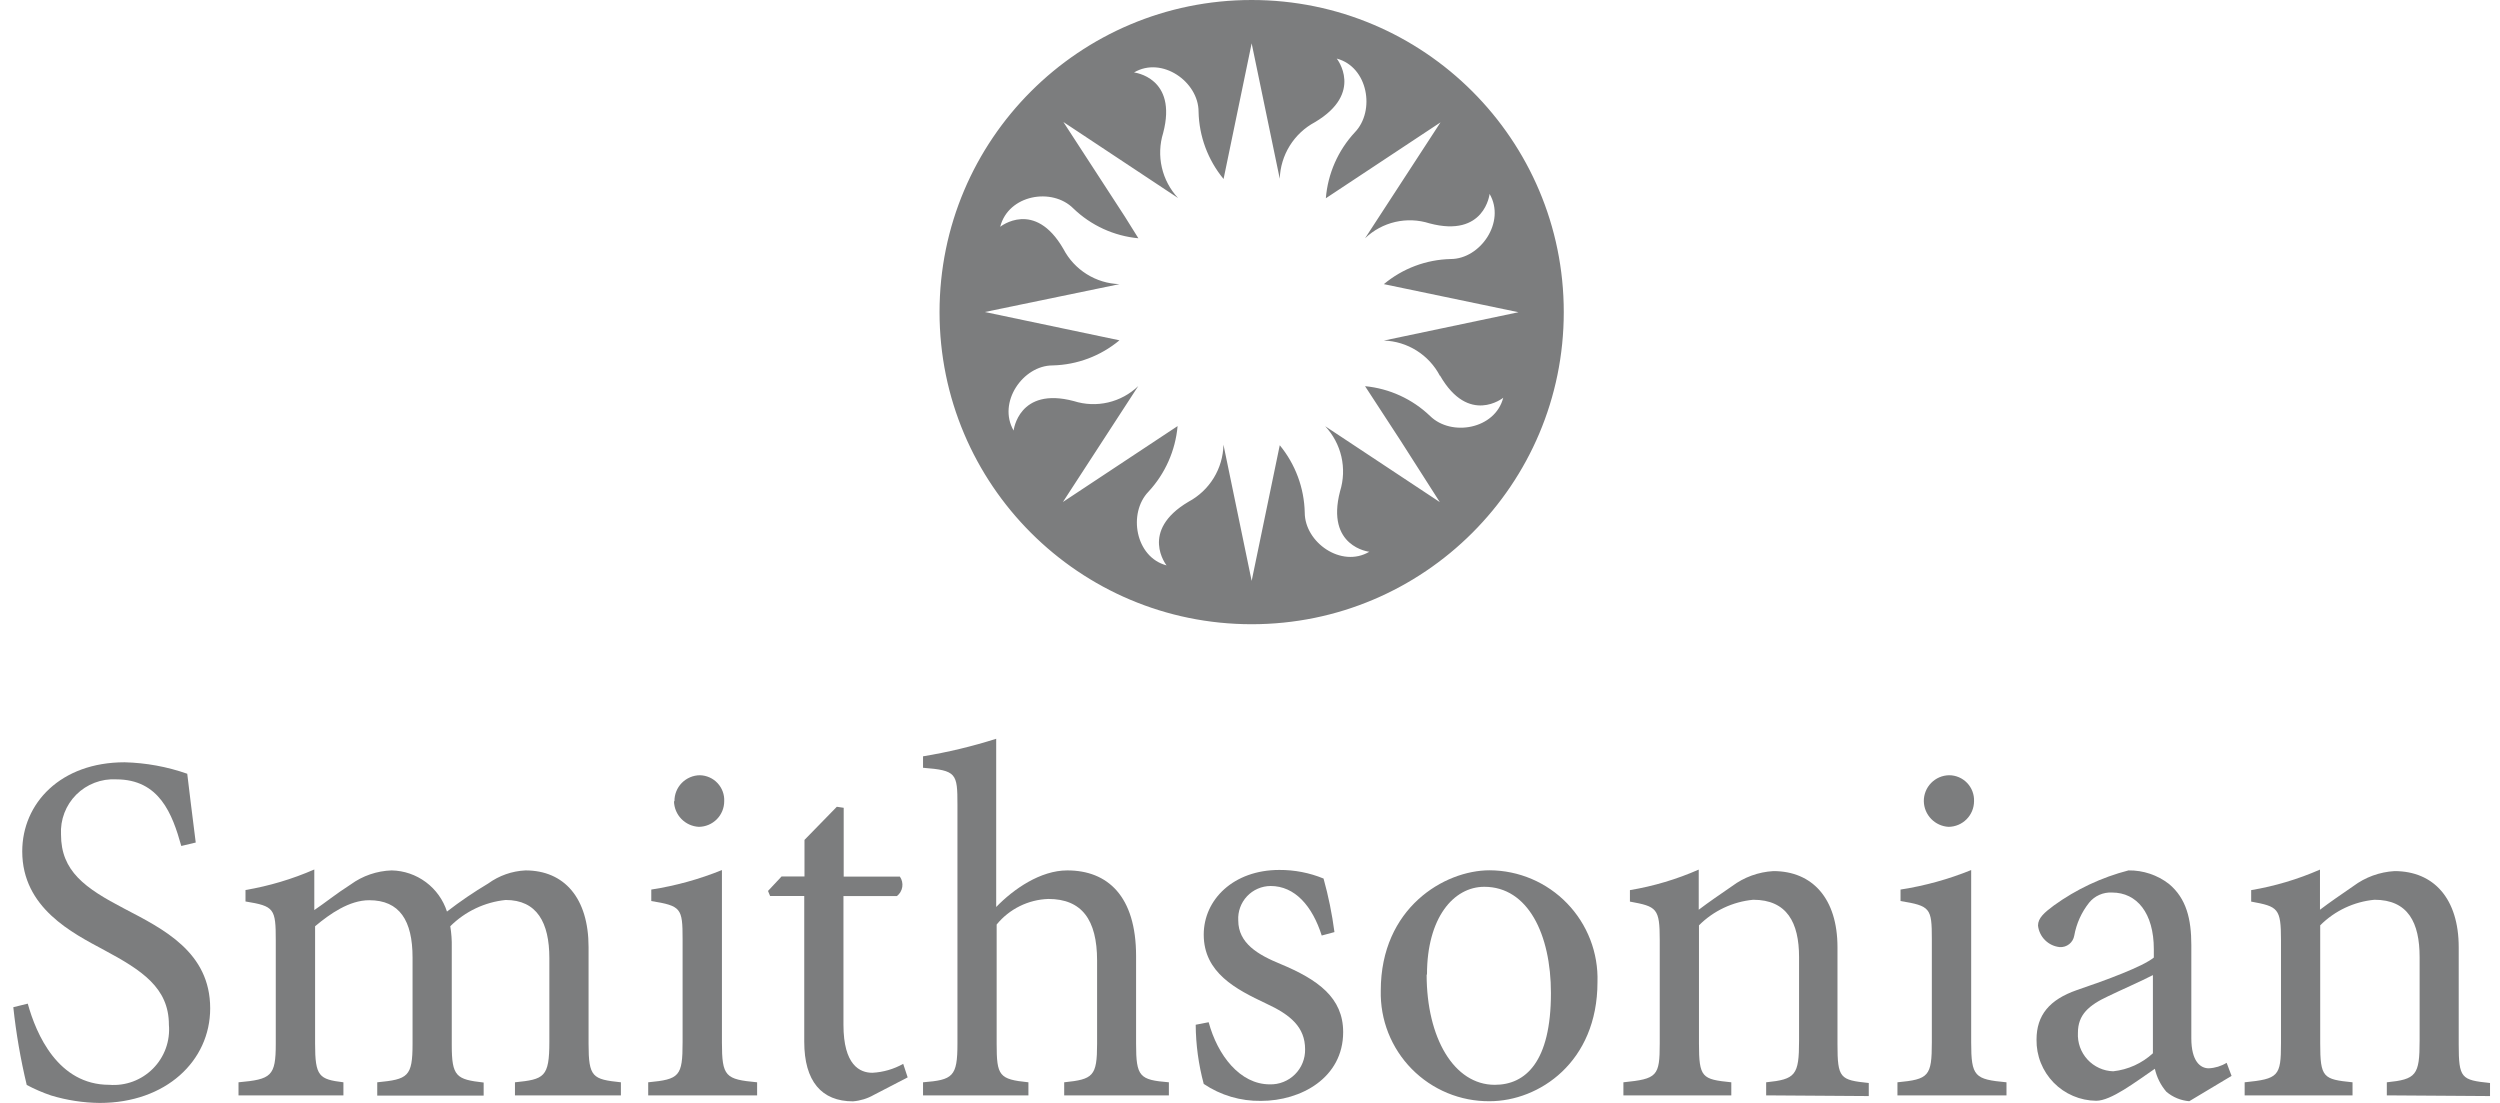 <svg width="136" height="60" viewBox="0 0 136 60" fill="none" xmlns="http://www.w3.org/2000/svg">
<g clip-path="url(#clip0_4150_591)">
<path d="M9.862 46.021C9.375 44.281 8.677 42.397 6.319 42.397C5.919 42.376 5.519 42.438 5.146 42.582C4.772 42.725 4.432 42.945 4.149 43.228C3.866 43.511 3.646 43.851 3.503 44.224C3.36 44.598 3.297 44.998 3.319 45.398C3.319 47.388 4.616 48.311 6.756 49.427C8.895 50.544 11.434 51.797 11.434 54.854C11.434 57.711 9.026 60 5.427 60C4.531 59.991 3.64 59.854 2.782 59.595C2.324 59.44 1.88 59.248 1.454 59.021C1.12 57.628 0.876 56.215 0.724 54.792L1.51 54.598C1.971 56.264 3.156 59.014 5.945 59.014C6.381 59.049 6.821 58.987 7.231 58.835C7.642 58.682 8.015 58.442 8.323 58.131C8.632 57.82 8.869 57.446 9.019 57.034C9.168 56.622 9.226 56.182 9.188 55.746C9.188 53.731 7.704 52.777 5.67 51.685C3.942 50.756 1.21 49.396 1.21 46.315C1.21 43.701 3.294 41.468 6.781 41.468C7.941 41.498 9.09 41.708 10.186 42.092C10.299 43.071 10.436 44.138 10.648 45.834L9.862 46.021Z" fill="#7C7D7E"/>
<path d="M28.014 59.588V58.877C29.604 58.715 29.885 58.609 29.885 56.669V52.122C29.885 50.188 29.211 48.959 27.508 48.959C26.37 49.076 25.306 49.58 24.495 50.388C24.557 50.767 24.585 51.151 24.576 51.535V56.85C24.576 58.565 24.82 58.721 26.311 58.89V59.601H20.522V58.877C22.194 58.715 22.443 58.578 22.443 56.781V52.091C22.443 50.076 21.738 48.972 20.085 48.972C19.006 48.972 17.952 49.708 17.141 50.388V56.781C17.141 58.553 17.353 58.715 18.682 58.877V59.588H12.975V58.877C14.758 58.715 15.002 58.553 15.002 56.781V51.167C15.002 49.421 14.921 49.296 13.355 49.04V48.417C14.643 48.198 15.9 47.823 17.098 47.3V49.508C17.665 49.128 18.264 48.635 19.075 48.117C19.725 47.643 20.503 47.376 21.308 47.35C21.98 47.364 22.63 47.588 23.169 47.989C23.708 48.39 24.108 48.95 24.315 49.589C25.032 49.035 25.782 48.525 26.56 48.061C27.152 47.631 27.857 47.384 28.587 47.35C30.696 47.35 32.018 48.853 32.018 51.523V56.781C32.018 58.609 32.236 58.715 33.777 58.877V59.588H28.014Z" fill="#7C7D7E"/>
<path d="M36.69 43.589C36.688 43.405 36.721 43.222 36.79 43.051C36.858 42.88 36.96 42.725 37.088 42.593C37.217 42.462 37.37 42.357 37.54 42.285C37.709 42.212 37.891 42.174 38.075 42.173C38.255 42.177 38.433 42.217 38.598 42.291C38.763 42.364 38.911 42.47 39.034 42.602C39.158 42.734 39.253 42.889 39.316 43.059C39.378 43.228 39.406 43.408 39.397 43.589C39.397 43.956 39.252 44.307 38.994 44.568C38.736 44.828 38.385 44.976 38.019 44.98C37.659 44.962 37.319 44.809 37.068 44.551C36.816 44.293 36.673 43.949 36.665 43.589M35.262 59.588V58.877C36.965 58.715 37.133 58.553 37.133 56.7V51.086C37.133 49.396 37.052 49.284 35.43 49.016V48.392C36.748 48.188 38.037 47.832 39.273 47.331V56.7C39.273 58.572 39.46 58.715 41.187 58.877V59.588H35.262Z" fill="#7C7D7E"/>
<path d="M47.537 59.563C47.189 59.761 46.801 59.881 46.402 59.913C44.699 59.913 43.751 58.827 43.751 56.669V48.741H41.892L41.78 48.467L42.516 47.681H43.764V45.691L45.523 43.888L45.897 43.944V47.687H48.953C49.067 47.851 49.114 48.052 49.084 48.249C49.053 48.447 48.949 48.625 48.791 48.747H45.884V55.746C45.884 57.954 46.783 58.359 47.456 58.359C48.046 58.328 48.62 58.162 49.134 57.873L49.377 58.609L47.537 59.563Z" fill="#7C7D7E"/>
<path d="M57.892 59.588V58.877C59.464 58.715 59.682 58.553 59.682 56.781V52.259C59.682 50.02 58.84 48.903 57.031 48.903C56.49 48.921 55.959 49.054 55.474 49.294C54.989 49.534 54.56 49.875 54.218 50.294V56.781C54.218 58.528 54.349 58.715 55.946 58.877V59.588H50.213V58.877C51.835 58.746 52.085 58.578 52.085 56.781V43.782C52.085 42.067 52.035 41.911 50.213 41.767V41.144C51.561 40.922 52.891 40.603 54.193 40.189V49.34C55.141 48.361 56.601 47.35 58.06 47.35C60.25 47.35 61.803 48.741 61.803 52.01V56.781C61.803 58.578 61.99 58.746 63.587 58.877V59.588H57.892Z" fill="#7C7D7E"/>
<path d="M71.902 50.893C71.39 49.284 70.442 48.198 69.12 48.198C68.879 48.2 68.642 48.25 68.422 48.346C68.201 48.442 68.003 48.581 67.838 48.757C67.674 48.932 67.547 49.138 67.465 49.364C67.382 49.59 67.347 49.83 67.361 50.07C67.361 51.317 68.44 51.941 69.656 52.44C71.69 53.288 73.068 54.268 73.068 56.145C73.068 58.64 70.766 59.888 68.602 59.888C67.492 59.907 66.403 59.585 65.483 58.965C65.201 57.915 65.054 56.833 65.046 55.746L65.751 55.609C66.238 57.411 67.454 58.989 69.076 58.989C69.329 58.996 69.581 58.952 69.816 58.858C70.052 58.765 70.266 58.625 70.445 58.446C70.625 58.268 70.766 58.055 70.861 57.82C70.956 57.586 71.002 57.334 70.997 57.081C70.997 55.883 70.218 55.209 68.864 54.586C67.242 53.819 65.483 52.92 65.483 50.843C65.483 48.934 67.105 47.325 69.594 47.325C70.419 47.32 71.238 47.479 72.001 47.793C72.267 48.749 72.465 49.722 72.594 50.706L71.902 50.893Z" fill="#7C7D7E"/>
<path d="M77.609 53.02C77.609 56.457 79.094 59.014 81.314 59.014C82.992 59.014 84.371 57.767 84.371 54.024C84.371 50.831 83.123 48.242 80.747 48.242C79.069 48.242 77.628 49.932 77.628 53.014M86.903 53.425C86.903 57.792 83.716 59.906 81.034 59.906C80.246 59.913 79.465 59.76 78.738 59.459C78.01 59.157 77.351 58.712 76.799 58.151C76.246 57.589 75.813 56.922 75.523 56.19C75.234 55.458 75.095 54.674 75.114 53.887C75.114 49.39 78.576 47.344 81.034 47.344C81.822 47.347 82.601 47.508 83.326 47.817C84.05 48.126 84.706 48.578 85.253 49.145C85.8 49.712 86.228 50.383 86.512 51.118C86.795 51.853 86.928 52.638 86.903 53.425Z" fill="#7C7D7E"/>
<path d="M96.079 59.588V58.877C97.676 58.715 97.869 58.497 97.869 56.619V52.066C97.869 50.194 97.214 48.947 95.374 48.947C94.259 49.054 93.216 49.545 92.424 50.338V56.756C92.424 58.628 92.586 58.715 94.183 58.877V59.588H88.313V58.877C90.153 58.69 90.29 58.553 90.29 56.756V51.142C90.29 49.402 90.128 49.315 88.668 49.047V48.423C89.957 48.207 91.215 47.832 92.411 47.306V49.49C92.954 49.078 93.546 48.672 94.226 48.205C94.878 47.718 95.659 47.434 96.472 47.388C98.605 47.388 99.959 48.891 99.959 51.529V56.794C99.959 58.665 100.096 58.752 101.661 58.915V59.626L96.079 59.588Z" fill="#7C7D7E"/>
<path d="M104.656 43.589C104.653 43.405 104.687 43.223 104.755 43.053C104.823 42.882 104.924 42.727 105.052 42.595C105.18 42.464 105.332 42.359 105.501 42.286C105.669 42.214 105.851 42.175 106.034 42.173C106.217 42.173 106.398 42.211 106.566 42.283C106.734 42.355 106.886 42.461 107.012 42.593C107.138 42.725 107.237 42.882 107.301 43.053C107.366 43.224 107.395 43.406 107.388 43.589C107.386 43.956 107.24 44.308 106.981 44.568C106.721 44.829 106.37 44.977 106.003 44.98C105.644 44.961 105.306 44.807 105.056 44.549C104.806 44.291 104.663 43.948 104.656 43.589ZM103.221 59.588V58.877C104.924 58.715 105.092 58.553 105.092 56.7V51.086C105.092 49.396 105.011 49.284 103.389 49.016V48.392C104.707 48.188 105.996 47.832 107.232 47.331V56.7C107.232 58.572 107.419 58.715 109.153 58.877V59.588H103.221Z" fill="#7C7D7E"/>
<path d="M117.118 53.045C116.551 53.344 115.247 53.918 114.686 54.193C113.632 54.685 113.039 55.197 113.039 56.183C113.024 56.447 113.062 56.712 113.151 56.962C113.24 57.211 113.378 57.441 113.557 57.636C113.736 57.831 113.953 57.989 114.194 58.099C114.435 58.21 114.695 58.27 114.96 58.278C115.765 58.19 116.521 57.847 117.118 57.299V53.045ZM119.096 59.906C118.636 59.869 118.199 59.688 117.848 59.389C117.541 59.03 117.327 58.602 117.224 58.141C116.145 58.877 114.842 59.882 114.031 59.882C113.599 59.877 113.173 59.788 112.776 59.618C112.379 59.449 112.019 59.203 111.718 58.894C111.416 58.585 111.179 58.219 111.019 57.818C110.859 57.417 110.781 56.988 110.787 56.557C110.787 55.222 111.492 54.38 112.977 53.862C114.598 53.313 116.576 52.577 117.168 52.091V51.635C117.168 49.677 116.251 48.554 114.898 48.554C114.661 48.541 114.425 48.584 114.208 48.679C113.991 48.774 113.8 48.919 113.65 49.103C113.235 49.625 112.957 50.242 112.839 50.899C112.808 51.081 112.71 51.246 112.565 51.361C112.42 51.476 112.238 51.533 112.053 51.523C111.751 51.493 111.469 51.361 111.253 51.147C111.037 50.934 110.901 50.652 110.868 50.35C110.868 49.939 111.218 49.639 111.729 49.259C112.952 48.375 114.329 47.727 115.79 47.35C116.586 47.339 117.362 47.599 117.992 48.086C118.94 48.878 119.208 49.995 119.208 51.411V56.482C119.208 57.73 119.695 58.116 120.156 58.116C120.501 58.1 120.835 57.997 121.129 57.817L121.397 58.528L119.096 59.906Z" fill="#7C7D7E"/>
<path d="M129.843 59.588V58.877C131.44 58.715 131.627 58.497 131.627 56.619V52.066C131.627 50.194 131.003 48.947 129.17 48.947C128.054 49.053 127.011 49.545 126.219 50.338V56.756C126.219 58.628 126.381 58.715 127.978 58.877V59.588H122.109V58.877C123.949 58.69 124.086 58.553 124.086 56.756V51.142C124.086 49.402 123.924 49.315 122.464 49.047V48.423C123.753 48.206 125.01 47.831 126.207 47.306V49.49C126.749 49.078 127.342 48.672 128.022 48.205C128.672 47.719 129.451 47.435 130.261 47.388C132.401 47.388 133.754 48.891 133.754 51.529V56.794C133.754 58.665 133.885 58.752 135.457 58.915V59.626L129.843 59.588Z" fill="#7C7D7E"/>
<path fill-rule="evenodd" clip-rule="evenodd" d="M85.069 16.979C85.069 26.356 77.468 33.958 68.09 33.958C58.713 33.958 51.111 26.356 51.111 16.979C51.111 7.602 58.713 0 68.09 0C77.468 0 85.069 7.602 85.069 16.979ZM77.067 19.074C77.603 19.411 78.04 19.885 78.333 20.447L78.339 20.434C79.904 23.148 81.776 21.638 81.776 21.638C81.333 23.354 78.95 23.765 77.796 22.63C76.833 21.707 75.587 21.136 74.259 21.008L76.199 23.984L78.326 27.315L72.089 23.185C72.525 23.651 72.829 24.223 72.972 24.844C73.114 25.465 73.089 26.113 72.9 26.722C72.107 29.754 74.49 30.016 74.49 30.016C72.975 30.914 70.978 29.51 70.978 27.882C70.948 26.544 70.469 25.255 69.619 24.221L68.09 31.6L66.556 24.19C66.544 24.83 66.361 25.455 66.027 26.001C65.692 26.547 65.218 26.994 64.653 27.296C61.965 28.887 63.462 30.758 63.462 30.758C61.759 30.309 61.354 27.913 62.477 26.747C63.386 25.767 63.943 24.511 64.061 23.179L57.823 27.308L61.921 21.002C61.465 21.441 60.898 21.749 60.281 21.893C59.664 22.037 59.02 22.011 58.416 21.819C55.409 21.021 55.141 23.422 55.141 23.422C54.255 21.894 55.646 19.879 57.262 19.879C58.593 19.848 59.875 19.366 60.898 18.513L53.575 16.973L60.898 15.457C60.266 15.437 59.65 15.249 59.114 14.912C58.578 14.576 58.141 14.103 57.848 13.542C56.282 10.829 54.411 12.338 54.411 12.338C54.854 10.591 57.237 10.18 58.391 11.34C59.352 12.266 60.599 12.838 61.928 12.962L61.192 11.783L57.848 6.637L64.086 10.772C63.651 10.306 63.347 9.734 63.205 9.113C63.062 8.492 63.087 7.844 63.275 7.236C64.073 4.204 61.691 3.942 61.691 3.942C63.206 3.044 65.202 4.447 65.202 6.075C65.23 7.414 65.709 8.704 66.562 9.737L68.09 2.358L69.619 9.724C69.639 9.089 69.826 8.471 70.161 7.931C70.496 7.391 70.967 6.949 71.527 6.649C74.216 5.059 72.719 3.187 72.719 3.187C74.422 3.637 74.827 6.032 73.704 7.198C72.79 8.182 72.234 9.446 72.126 10.785L78.364 6.656L74.259 12.962C74.717 12.524 75.284 12.217 75.901 12.074C76.518 11.932 77.162 11.958 77.765 12.151C80.772 12.949 81.034 10.548 81.034 10.548C81.925 12.076 80.528 14.091 78.919 14.091C77.587 14.122 76.305 14.603 75.282 15.457L82.605 16.985L75.282 18.526C75.915 18.547 76.531 18.736 77.067 19.074Z" fill="#7C7D7E"/>
</g>
<defs>
<clipPath id="clip0_4150_591">
<rect width="134.733" height="60" fill="white" transform="translate(0.724)"/>
</clipPath>
</defs>
</svg>
